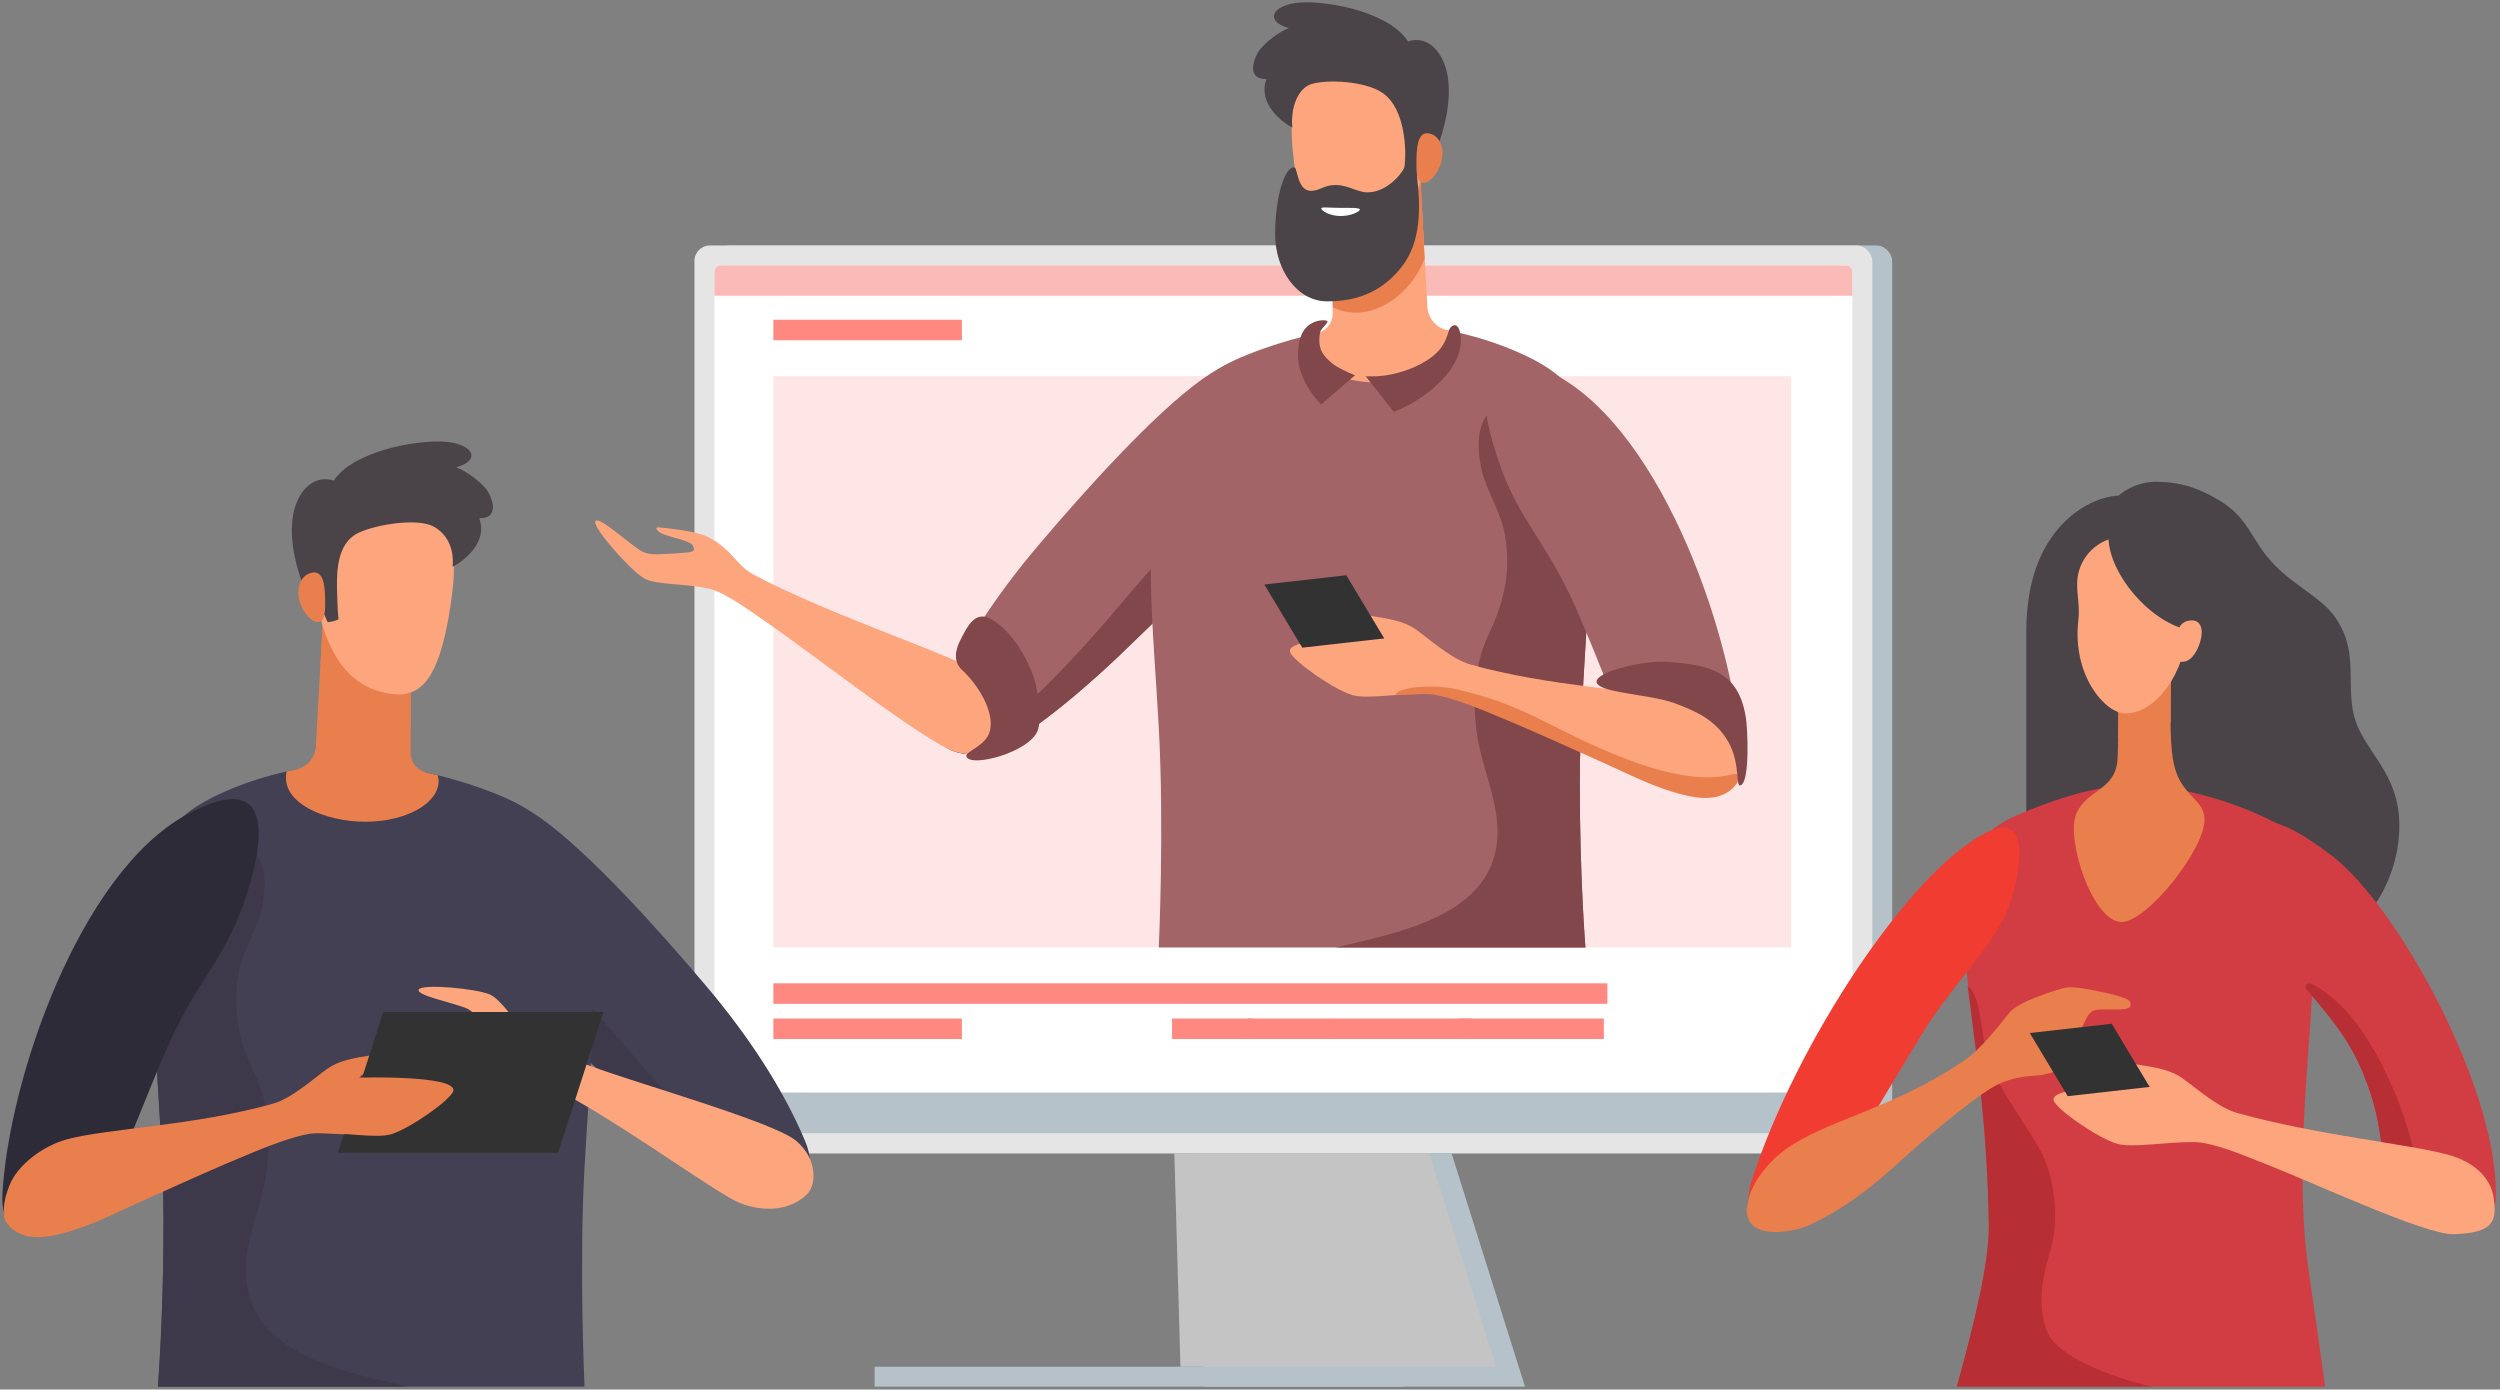 <?xml version="1.0" encoding="UTF-8"?>
<svg width="448px" height="249px" viewBox="0 0 448 249" version="1.1" xmlns="http://www.w3.org/2000/svg" xmlns:xlink="http://www.w3.org/1999/xlink">
    <rect x="0" y="0" width="448" height="249" fill="#808080" stroke="none"/>
    <!-- Generator: Sketch 51.3 (57544) - http://www.bohemiancoding.com/sketch -->
    <title>Group 7</title>
    <desc>Created with Sketch.</desc>
    <defs></defs>
    <g id="Page-1" stroke="none" stroke-width="1" fill="none" fill-rule="evenodd">
        <g id="Dedicated-Engagement-Model-Copy" transform="translate(-1033, -526)" fill-rule="nonzero">
            <g id="Group-7" transform="translate(1032, 526)">
                <rect id="Rectangle-2" stroke-opacity="0" stroke="#FFFFFF" x="0.5" y="0.5" width="449" height="249"></rect>
                <g id="direct-communication" transform="translate(1, 0)">
                    <g id="Group_8" transform="translate(124.074, 43.719)">
                        <rect id="Rectangle_13" fill="#B6C2C9" x="3.941" y="0.27" width="211.064" height="162.688" rx="2.769"></rect>
                        <g id="Group_7" transform="translate(0.372, 0.27)">
                            <rect id="Rectangle_14" fill="#E5E5E5" x="0" y="0" width="211.064" height="162.688" rx="2.769"></rect>
                            <rect id="Rectangle_15" fill="#FFFFFF" x="3.568" y="3.57" width="203.928" height="155.548" rx="1.177"></rect>
                            <rect id="Rectangle_16" fill="#FFE6E6" x="14.139" y="23.414" width="182.388" height="102.381"></rect>
                            <rect id="Rectangle_17" fill="#FF8881" x="14.139" y="132.224" width="149.46" height="3.674"></rect>
                            <rect id="Rectangle_18" fill="#FF8881" x="14.139" y="138.531" width="33.785" height="3.674"></rect>
                            <rect id="Rectangle_19" fill="#FF8881" x="137.129" y="138.531" width="25.833" height="3.674"></rect>
                            <path d="M3.568,151.79 L207.495,151.79 L207.495,157.962 C207.495,158.601 206.978,159.118 206.34,159.118 L4.731,159.118 C4.422,159.118 4.126,158.995 3.908,158.777 C3.69,158.559 3.568,158.263 3.568,157.954 L3.568,151.79 Z" id="Rectangle_25" fill="#B6C2C9"></path>
                            <rect id="Rectangle_26" fill="#FF8881" x="14.139" y="13.311" width="33.785" height="3.674"></rect>
                            <path d="M4.731,3.57 L206.342,3.57 C206.979,3.57 207.495,4.086 207.495,4.724 L207.495,9.01 L3.568,9.01 L3.568,4.733 C3.568,4.09 4.089,3.57 4.731,3.57 Z" id="Rectangle_27" fill="#FABAB7"></path>
                            <rect id="Rectangle_28" fill="#FF8881" x="113.512" y="138.531" width="25.833" height="3.674"></rect>
                            <rect id="Rectangle_29" fill="#FF8881" x="85.585" y="138.531" width="14.567" height="3.674"></rect>
                            <rect id="Rectangle_30" fill="#FF8881" x="99.099" y="138.531" width="14.567" height="3.674"></rect>
                        </g>
                    </g>
                    <g id="Group_9" transform="translate(156.724, 206.628)">
                        <polygon id="Path_6" fill="#B6C2C9" points="103.395 0.048 57.768 0.048 58.969 41.858 116.557 41.858"></polygon>
                        <rect id="Rectangle_31" fill="#B6C2C9" x="0.005" y="38.288" width="94.857" height="3.57"></rect>
                        <polygon id="Path_7" fill="#C4C4C4" points="111.38 38.288 99.343 0.048 53.717 0.048 54.814 38.288"></polygon>
                    </g>
                    <g id="Group_10" transform="translate(106.303, 0.304)">
                        <path d="M72.969,133.745 C67.358,136.433 58.028,134.499 61.849,125.414 C65.961,115.636 72.443,106.094 79.565,97.669 C88.151,87.51 100.403,73.908 109.047,67.709 C125.831,55.673 124.751,75.276 122.241,83.422 C118.604,95.218 105.962,105.708 96.554,114.989 C89.155,122.287 79.088,130.815 72.969,133.745 Z" id="Path_8" fill="#A36468"></path>
                        <path d="M118.53,63.939 C118.578,67.187 118.235,70.43 117.507,73.596 C114.384,86.491 102.132,98.855 93.082,109.627 C85.964,118.099 76.217,128.132 70.189,131.832 C68.041,133.145 65.525,133.722 63.02,133.476 C65.535,135.304 69.831,135.247 72.967,133.745 C79.086,130.815 89.154,122.287 96.553,114.986 C105.961,105.704 118.603,95.215 122.239,83.419 C124.125,77.305 125.203,64.742 118.53,63.939 Z" id="Path_9" fill="#81474A"></path>
                        <path d="M64.916,134.417 C59.628,132.879 38.792,116.427 31.088,111.233 C29.697,110.295 23.976,105.979 20.937,105.242 C16.517,104.171 11.288,104.603 9.081,103.309 C6.633,101.874 -0.083,94.265 0.372,93.131 C0.816,92.025 5.568,96.397 8.269,98.224 C9.481,99.044 10.7,99.051 12.066,99.01 C13.71,98.957 15.462,98.821 16.662,98.721 C17.53,98.648 18.12,98.446 18.055,98.104 C17.949,97.546 17.941,97.28 16.943,96.811 C15.766,96.258 12.716,95.708 11.899,95.065 C11.016,94.37 11.179,94.102 12.126,94.222 C13.625,94.412 17.13,94.728 19.596,95.523 C20.825,95.965 21.966,96.623 22.964,97.466 C25.499,99.404 26.015,101.236 28.988,102.8 C41.29,109.263 58.577,115.112 66.501,118.809 C70.443,120.648 74.996,125.165 74.282,130.664 C73.98,132.989 70.176,135.948 64.916,134.417 Z" id="Path_10" fill="#FDA57D"></path>
                        <path d="M177.804,169.479 L101.35,169.479 C101.35,169.479 102.351,148.216 101.35,130.056 C100.324,111.433 98.273,95.016 102.354,80.367 C103.71,75.5 106.225,68.373 114.633,64.386 C120.619,61.548 132.823,57.74 143.117,57.853 C150.879,58.01 158.536,59.684 165.655,62.781 C177.72,68.032 177.506,73.351 178.299,80.243 C180.163,96.429 176.791,119.567 176.791,140.067 C176.791,156.838 177.804,169.479 177.804,169.479 Z" id="Path_11" fill="#A36468"></path>
                        <path d="M178.299,80.246 C178.162,79.072 178.059,77.93 177.914,76.843 C176.33,75.739 174.692,74.715 173.005,73.775 C163.805,68.607 156.557,72.31 159.231,84.025 C159.967,87.256 162.469,91.327 163.18,94.584 C164.713,101.695 163.18,107.67 160.618,113.035 C157.953,118.606 157.482,124.296 158.313,130.836 C159.127,137.255 162.536,143.7 162.005,150.179 C160.883,163.702 144.685,166.728 133.12,169.479 L177.802,169.479 C177.802,169.479 176.791,156.838 176.791,140.066 C176.791,119.566 180.158,96.426 178.299,80.246 Z" id="Path_12" fill="#81474A"></path>
                        <path d="M205.67,135.041 C206.244,145.954 193.88,143.585 188.066,134.804 C183.284,127.582 181.509,121.094 176.305,109.108 C171.023,96.943 166.059,93.287 162.395,82.767 C159.104,73.319 155.849,57.848 172.621,66.952 C191.839,77.383 204.59,114.51 205.67,135.041 Z" id="Path_13" fill="#A36468"></path>
                        <path d="M199.43,142.265 C194.339,142.265 170.429,131.082 160.568,127.246 C158.882,126.59 152.973,123.989 149.609,123.954 C144.716,123.902 138.654,125.044 136.014,124.25 C132.543,123.207 125.129,117.919 124.861,116.46 C124.337,113.607 141.749,114.098 141.749,114.098 C141.749,114.098 136.157,109.555 139.224,110.042 C142.349,110.538 145.195,110.94 147.386,112.469 C149.687,114.075 153.721,117.797 157.203,118.778 C171.36,122.763 187.053,123.226 194.14,125.167 C198.427,126.341 202.992,129.778 204.394,133.39 C205.232,135.55 207.755,142.265 199.43,142.265 Z" id="Path_14" fill="#FDA57D"></path>
                        <path d="M154.734,59.232 L153.175,58.905 C151.129,58.514 149.611,56.782 149.49,54.702 C148.948,45.313 148.204,31.201 148.204,31.201 L132.515,31.201 L132.515,55.893 C132.51,57.606 131.314,59.086 129.64,59.449 C128.971,59.597 128.308,59.753 127.653,59.916 C127.553,60.259 127.504,60.614 127.507,60.97 C127.507,64.99 133.384,68.247 140.631,68.247 C147.878,68.247 155.99,64.83 154.734,59.232 Z" id="Path_15" fill="#FDA57D"></path>
                        <path d="M148.991,45.978 C147.244,50.94 142.027,56.006 136.168,55.714 C134.893,55.658 133.647,55.319 132.519,54.722 L132.519,31.195 L148.204,31.195 C148.204,31.195 148.589,38.43 148.991,45.978 Z" id="Path_16" fill="#EA7F4E"></path>
                        <path d="M148.803,29.744 C146.379,41.429 141.216,44.717 136.109,44.717 C130.765,44.717 127.528,42.384 125.912,31.201 C124.172,19.165 125.104,14.645 132.037,12.06 C134.978,10.964 142.486,10.857 145.938,14.311 C148.977,17.351 149.72,25.326 148.803,29.744 Z" id="Path_17" fill="#FDA57D"></path>
                        <path d="M153.191,13.823 C152.617,9.339 149.757,5.896 146.012,7.109 C143.941,3.954 139.667,2.387 137.271,1.616 C134.128,0.604 128.405,-0.378 125.06,0.375 C121.496,1.178 120.63,3.579 124.649,4.738 C122.837,5.418 120.66,7.154 119.531,8.505 C118.485,9.759 116.804,13.963 120.643,13.851 C119.063,18.206 123.353,21.55 125.284,22.56 C124.875,18.342 126.681,15.411 128.625,14.786 C131.516,13.858 138.447,14.219 141.513,16.386 C145.646,19.307 145.729,27.001 145.393,29.508 C145.279,30.357 142.478,34.168 138.723,34.168 C137.006,34.168 135.271,32.847 133.02,32.847 C130.947,32.847 130.223,33.895 128.615,33.895 C126.21,33.895 126.21,29.901 125.712,29.738 C124.153,29.228 122.206,34.446 122.206,41.721 C122.206,47.906 126.022,53.7 131.553,53.7 C137.959,53.7 141.947,51.219 144.867,47.527 C148.392,43.069 148.28,36.859 147.614,31.2 C149.29,29.809 150.572,27.977 150.988,26.904 C152.561,22.852 153.734,18.064 153.191,13.823 Z" id="Path_18" fill="#4A4347"></path>
                        <path d="M137.388,37.269 C137.388,37.592 135.842,38.409 133.934,38.409 C132.026,38.409 130.48,37.484 130.48,37.033 C130.48,36.734 132.026,36.948 133.934,36.948 C135.842,36.948 137.388,36.889 137.388,37.269 Z" id="Path_19" fill="#FFFFFF"></path>
                        <path d="M152.12,28.009 C151.775,30.431 149.757,32.812 148.522,32.438 C147.519,32.136 147.471,30.454 147.53,28.009 C147.583,25.702 147.902,23.58 149.404,23.58 C150.906,23.58 152.534,25.095 152.12,28.009 Z" id="Path_20" fill="#EA7F4E"></path>
                        <path d="M204.064,138.47 C195.533,140.612 183.771,135.741 171.722,129.609 C163.873,125.614 160.189,124.551 154.843,123.24 C151.131,122.33 144.921,122.668 143.832,124.025 C143.369,124.604 148.387,123.818 150.524,124.155 C153.651,124.644 157.976,126.358 160.887,127.551 C167.553,130.286 174.134,133.29 180.708,136.241 C185.514,138.398 190.362,140.947 195.516,142.165 C197.678,142.676 200.276,143.119 202.698,141.991 C205.01,140.916 206.607,137.83 204.064,138.47 Z" id="Path_21" fill="#EA7F4E"></path>
                        <polygon id="Path_22" fill="#323232" points="134.953 102.779 120.269 104.439 127.065 115.757 141.749 114.098"></polygon>
                        <path d="M206.559,128.307 C205.227,119.872 199.972,118.864 192.478,118.289 C187.16,117.88 173.973,121.503 182.715,123.451 C186.482,124.29 190.896,124.602 194.049,125.808 C197.425,127.099 201.047,128.566 203.365,132.556 C205.689,136.556 204.597,140.988 205.689,140.398 C207.295,139.529 206.872,130.282 206.559,128.307 Z" id="Path_23" fill="#81474A"></path>
                        <path d="M79.664,130.584 C80.36,128.723 79.814,123.761 78.976,121.165 C78.048,118.289 75.193,112.809 71.338,110.651 C68.321,108.961 66.957,112.149 65.779,114.434 C64.963,116.017 64.395,118.205 66.127,119.79 C68.875,122.308 71.921,127.118 71.106,130.611 C70.436,133.476 66.528,134.324 66.876,135.27 C67.626,137.306 78.191,134.52 79.664,130.584 Z" id="Path_24" fill="#81474A"></path>
                        <path d="M130.427,72.199 L136.511,66.951 C135.406,66.496 133.347,65.574 132.519,64.887 C130.967,63.602 129.732,62.393 130.231,59.388 C130.43,58.189 132.798,57.086 130.764,57.086 C129.28,57.112 127.917,57.906 127.161,59.183 C126.386,60.613 126.187,62.75 126.353,64.3 C126.669,67.258 128.419,70.001 130.427,72.199 Z" id="Path_27" fill="#81474A"></path>
                        <path d="M155.251,58.924 C154.559,57.047 153.464,58.464 153.373,58.809 C152.65,61.589 151.36,63.281 148.29,64.923 C146.077,66.108 142.615,67.209 139.492,67.137 C139.146,67.12 138.799,67.124 138.453,67.148 L143.464,73.498 C149.173,71.368 156.929,65.164 155.251,58.924 Z" id="Path_28" fill="#81474A"></path>
                    </g>
                    <g id="Group_39" transform="translate(312.945, 86.307)">
                        <path d="M101.656,84.074 L101.197,79.479 C101.167,79.176 101.049,77.681 100.867,75.37 C100.002,64.465 97.723,35.677 96.39,26.884 C93.952,10.82 86.394,0.026 73.407,0.026 C70.957,0.046 68.591,0.918 66.714,2.492 C63.184,2.699 59.947,4.612 57.994,6.314 C52.636,10.984 50.169,17.974 50.169,26.985 L50.169,84.074 L101.656,84.074 Z" id="Path_55" fill="#4A4347"></path>
                        <path d="M97.829,84.075 C112.727,83.742 119.523,66.485 116.186,55.968 C114.236,49.826 109.631,46.537 108.673,40.959 C107.669,35.107 109.577,29.799 105.302,24.019 C102.873,20.734 98.359,18.735 94.666,14.95 C90.34,10.518 90.269,6.696 84.805,3.395 C74.208,-3.007 73.079,6.939 79.768,14.901 C82.965,18.705 91.131,22.176 92.5,28.579 C93.606,33.756 90.09,40.166 90.243,46.143 C90.387,51.744 93.911,55.702 94.855,61.162 C95.603,65.49 93.517,70.215 92.119,74.051 C89.765,80.507 88.249,84.199 97.829,84.075 Z" id="Path_56" fill="#4A4347"></path>
                        <path d="M100.819,141.802 C101.185,144.231 102.344,152.18 103.72,162.181 L37.726,162.181 C41.012,150.325 43.533,139.735 43.454,133.223 C42.916,89.628 30.471,67.446 48.4,59.824 C54.342,57.299 64.219,53.474 73.061,54.545 C80.637,55.412 87.996,57.633 94.787,61.104 C109.254,68.292 95.923,109.267 100.819,141.802 Z" id="Path_57" fill="#D23D43"></path>
                        <path d="M82.105,60.314 C81.88,56.625 77.518,56.286 76.453,49.812 C75.804,45.869 76.081,40.705 76.081,34.224 C73.422,38.059 69.04,40.808 66.628,39.783 C66.696,43.553 66.611,48.218 66.516,49.733 C66.159,55.397 60.999,55.124 59.127,59.516 C57.215,64.003 62.02,78.916 67.259,78.916 C71.822,78.917 82.428,65.6 82.105,60.314 Z" id="Path_58" fill="#EA7F4E"></path>
                        <path d="M76.08,34.223 C76.08,37.489 76.012,40.419 76.029,43.024 C73.21,48.243 68.559,48.132 66.623,46.033 C66.657,44.112 66.664,41.815 66.623,39.785 C69.038,40.805 73.424,38.062 76.08,34.223 Z" id="Path_59" fill="#EA7F4E"></path>
                        <path d="M64.898,10.365 C62.354,11.277 60.397,13.347 59.626,15.938 C58.729,18.942 59.893,21.416 59.498,24.786 C58.338,34.684 64.292,41.536 67.888,41.536 C73.57,41.536 78.633,34.021 78.974,26.543 C72.001,24.855 65.244,16.599 64.898,10.365 Z" id="Path_60" fill="#FDA57D"></path>
                        <path d="M81.345,28.648 C80.713,30.777 79.489,32.489 77.847,32.275 C77.04,32.169 77.071,30.142 77.15,27.99 C77.196,26.722 77.598,24.981 79.739,24.869 C81.445,24.78 81.981,26.509 81.345,28.648 Z" id="Path_61" fill="#FDA57D"></path>
                        <path d="M134.333,127.583 C134.336,137.92 122.477,135.672 116.955,127.316 C112.414,120.444 115.15,117.068 110.381,105.678 C105.542,94.119 96.193,88.836 92.896,79.747 C89.707,70.955 83.955,50.826 105.101,67.181 C116.611,76.083 134.33,108.121 134.333,127.583 Z" id="Path_63" fill="#D23D43"></path>
                        <path d="M53.948,152.407 C51.881,147.239 53.239,142.157 54.586,137.356 C55.991,132.377 55.36,125.701 53.177,120.851 C51.065,116.137 44.427,108.261 43.077,102.587 C41.803,97.239 42.052,92.346 39.661,90.348 C41.037,101.507 43.236,115.665 43.455,133.216 C43.534,139.73 41.011,150.323 37.73,162.175 L72.595,162.175 C65.386,160.421 55.738,156.865 53.948,152.407 Z" id="Path_64" fill="#B72E34"></path>
                        <path d="M12.107,130.048 C8.779,134.394 -2.623,136.254 1.137,124.704 C8.921,100.795 29.181,69.758 43.078,62.848 C49.566,59.623 49.806,66.076 47.868,73.589 C45.639,82.231 37.724,88.879 31.784,98.491 C24.149,110.844 17.347,123.205 12.107,130.048 Z" id="Path_65" fill="#F13C31"></path>
                        <path d="M8.851,133.494 C17.687,131.281 29.001,119.71 36.849,113.591 C38.266,112.486 43.387,108.284 46.565,107.246 C51.187,105.738 53.455,106.896 55.74,105.38 C57.685,104.09 59.256,99.592 60.723,96.585 C61.71,94.559 62.289,94.587 64.69,94.58 C66.729,94.573 69.511,94.891 68.748,93.195 C68.454,92.541 65.501,91.777 62.301,91.179 C59.729,90.699 57.961,90.409 56.614,90.813 C55.333,91.199 48.798,93.116 47.141,95.171 C45.401,97.329 42.128,101.627 39.157,103.657 C26.18,112.523 14.234,114.355 6.801,119.83 C3.498,122.263 0.055,126.766 0.191,130.508 C0.351,134.971 4.891,134.486 8.851,133.494 Z" id="Path_66" fill="#EA7F4E"></path>
                        <path d="M100.255,90.851 C103.833,95.02 107.763,99.435 110.383,105.681 C115.148,117.071 112.414,120.442 116.95,127.319 C118.012,128.922 119.328,130.342 120.846,131.523 C121.109,124.733 119.149,116.939 116.863,111.134 C114.014,103.886 109.205,94.389 101.829,90.27 C100.545,89.549 100.193,90.024 100.255,90.851 Z" id="Path_67" fill="#B72E34"></path>
                        <path d="M126.857,134.865 C121.67,135.065 101.516,125.505 91.461,121.657 C89.742,120.999 83.716,118.39 80.286,118.354 C75.297,118.303 69.115,119.448 66.423,118.651 C62.885,117.605 55.323,112.301 55.05,110.837 C54.515,107.977 72.271,108.467 72.271,108.467 C72.271,108.467 66.567,103.91 69.696,104.399 C72.883,104.895 75.785,105.299 78.019,106.833 C80.365,108.444 84.479,112.178 88.03,113.159 C102.466,117.157 118.469,118.656 125.695,120.602 C130.066,121.779 133.316,124.454 133.909,128.275 C134.59,132.672 133.747,134.599 126.857,134.865 Z" id="Path_68" fill="#FDA57D"></path>
                        <polygon id="Path_69" fill="#323232" points="65.475 97.15 50.791 98.809 57.587 110.128 72.27 108.468"></polygon>
                        <path d="M10.837,133.41 C16.306,131.077 22.169,126.742 26.822,122.467 C31.69,117.996 39.663,111.275 43.858,108.692 C48.286,105.963 52.862,106.666 53.455,106.192 C54.084,105.688 44.87,105.112 41.363,107.63 C35.91,111.545 30.827,116.536 25.832,120.963 C21.606,124.71 17.133,129.032 11.512,130.501 C8.687,131.312 5.687,131.285 2.877,130.422 C0.803,129.779 -0.646,128.985 0.331,131.973 C1.592,135.832 8.772,134.291 10.837,133.41 Z" id="Path_70" fill="#EA7F4E"></path>
                    </g>
                    <g id="Group_40" transform="translate(0.089, 78.864)">
                        <path d="M133.045,133.888 C138.655,136.576 147.986,134.642 144.165,125.557 C140.052,115.779 133.571,106.237 126.449,97.813 C117.863,87.653 105.61,74.051 96.967,67.853 C80.183,55.816 81.262,75.419 83.773,83.565 C87.41,95.361 100.051,105.851 109.459,115.132 C116.858,122.43 126.925,130.958 133.045,133.888 Z" id="Path_75" fill="#444053"></path>
                        <path d="M87.483,64.082 C87.435,67.33 87.778,70.573 88.506,73.739 C91.629,86.634 103.881,98.998 112.932,109.77 C120.049,118.242 129.796,128.275 135.825,131.973 C137.972,133.286 140.488,133.863 142.993,133.617 C140.479,135.445 136.182,135.388 133.046,133.886 C126.927,130.956 116.86,122.428 109.461,115.127 C100.051,105.847 87.41,95.359 83.773,83.563 C81.888,77.448 80.811,64.885 87.483,64.082 Z" id="Path_76" fill="#3D394A"></path>
                        <path d="M28.21,169.622 L104.663,169.622 C104.663,169.622 103.663,148.359 104.663,130.199 C105.689,111.576 107.741,95.159 103.659,80.51 C102.303,75.643 99.788,68.516 91.381,64.529 C85.394,61.691 73.19,57.883 62.897,57.997 C55.135,58.153 47.478,59.827 40.358,62.924 C28.294,68.175 28.508,73.494 27.714,80.386 C25.851,96.572 29.222,119.71 29.222,140.21 C29.222,156.981 28.21,169.622 28.21,169.622 Z" id="Path_77" fill="#444053"></path>
                        <path d="M29.222,140.209 C29.222,156.981 28.211,169.622 28.211,169.622 L72.893,169.622 C61.328,166.871 45.129,163.846 44.007,150.322 C43.476,143.843 46.885,137.398 47.699,130.979 C48.53,124.44 48.059,118.75 45.395,113.179 C42.833,107.814 41.3,101.84 42.833,94.727 C43.544,91.471 46.045,87.4 46.782,84.169 C49.454,72.453 42.207,68.751 33.007,73.919 C31.321,74.858 29.682,75.882 28.099,76.987 C27.953,78.075 27.851,79.215 27.713,80.389 C25.855,96.569 29.222,119.709 29.222,140.209 Z" id="Path_78" fill="#3D394A"></path>
                        <path d="M0.344,135.184 C-0.23,146.098 12.133,143.729 17.947,134.947 C22.729,127.726 24.504,121.238 29.708,109.251 C34.99,97.087 39.955,93.431 43.619,82.91 C46.909,73.463 50.164,57.992 33.393,67.095 C14.176,77.527 1.423,114.653 0.344,135.184 Z" id="Path_79" fill="#2E2B38"></path>
                        <path d="M51.279,59.375 L52.838,59.049 C54.884,58.658 56.403,56.925 56.523,54.845 C57.067,45.456 57.809,31.344 57.809,31.344 L73.499,31.344 L73.499,56.036 C73.503,57.75 74.699,59.229 76.373,59.592 C77.043,59.74 77.705,59.896 78.36,60.06 C78.46,60.402 78.51,60.757 78.506,61.114 C78.506,65.133 72.63,68.391 65.382,68.391 C58.135,68.391 50.023,64.974 51.279,59.375 Z" id="Path_80" fill="#EA7F4E"></path>
                        <path d="M73.498,31.341 L73.498,51.439 C72.361,51.991 71.113,52.278 69.849,52.279 C63.467,52.064 58.926,45.456 57.359,39.929 C57.616,35.052 57.813,31.341 57.813,31.341 L73.498,31.341 Z" id="Path_81" fill="#EA7F4E"></path>
                        <path d="M56.857,29.887 C59.346,41.572 64.867,44.78 70.064,45.498 C75.452,46.242 78.462,42.49 80.37,31.344 C82.423,19.341 81.126,15.02 74.078,12.203 C71.096,11.011 63.345,11 59.799,14.454 C56.678,17.494 55.917,25.47 56.857,29.887 Z" id="Path_82" fill="#FDA57D"></path>
                        <path d="M86.923,8.648 C85.766,7.297 83.528,5.562 81.666,4.882 C85.794,3.724 84.905,1.321 81.244,0.519 C77.808,-0.234 71.93,0.747 68.702,1.759 C66.241,2.531 61.851,4.098 59.724,7.253 C55.878,6.04 52.94,9.483 52.35,13.967 C51.792,18.208 52.997,22.996 54.614,27.049 C55.362,28.767 56.559,30.25 58.079,31.345 C58.224,31.786 58.408,32.213 58.63,32.622 C59.301,32.585 59.959,32.417 60.565,32.125 C60.492,31.55 60.377,29.711 60.332,27.848 C60.245,24.275 59.968,18.448 64.345,16.53 C67.861,14.989 74.374,14.124 77.19,15.299 C79.118,16.103 81.434,18.487 81.014,22.703 C82.998,21.693 87.404,18.349 85.781,13.995 C89.724,14.105 87.999,9.902 86.923,8.648 Z" id="Path_83" fill="#4A4347"></path>
                        <path d="M53.45,28.152 C53.804,30.574 55.878,32.955 57.146,32.581 C58.176,32.279 58.225,30.597 58.166,28.152 C58.111,25.845 57.782,23.723 56.241,23.723 C54.7,23.723 53.024,25.239 53.45,28.152 Z" id="Path_85" fill="#EA7F4E"></path>
                        <path d="M142.452,125.472 C138.383,122.169 114.126,115.286 105.859,112.216 C104.367,111.662 97.866,109.652 95.644,107.668 C92.413,104.78 89.935,100.36 87.72,99.366 C85.265,98.263 75.621,97.406 74.969,98.439 C74.332,99.445 80.356,100.648 83.258,101.721 C84.56,102.202 85.225,103.168 85.926,104.282 C86.771,105.623 87.608,107.1 88.176,108.114 C88.59,108.85 88.745,109.437 88.439,109.587 C87.941,109.833 87.726,109.983 86.817,109.463 C85.742,108.852 83.664,106.748 82.714,106.477 C81.688,106.184 81.564,106.471 82.17,107.155 C83.128,108.237 85.269,110.842 87.227,112.337 C88.24,113.054 89.378,113.575 90.583,113.871 C93.484,114.746 95.212,114.076 98.052,115.522 C109.802,121.503 123.754,131.819 130.952,135.947 C134.534,138.002 140.564,138.961 144.532,135.146 C146.21,133.535 146.501,128.76 142.452,125.472 Z" id="Path_86" fill="#FDA57D"></path>
                        <polygon id="Path_87" fill="#323232" points="99.917 127.702 60.456 127.702 68.589 102.492 108.05 102.492"></polygon>
                        <path d="M64.266,114.241 C64.266,114.241 64.572,113.993 65.001,113.618 L66.071,110.299 C63.231,110.751 60.649,111.202 58.628,112.612 C56.328,114.218 52.294,117.941 48.811,118.921 C34.654,122.906 18.961,123.369 11.874,125.31 C7.587,126.484 3.022,129.921 1.62,133.533 C0.782,135.693 -1.741,142.408 6.584,142.408 C11.676,142.408 35.585,131.225 45.446,127.389 C47.132,126.733 53.041,124.132 56.405,124.097 C61.298,124.045 67.36,125.187 70,124.393 C73.472,123.35 80.885,118.062 81.153,116.603 C81.677,113.752 64.266,114.241 64.266,114.241 Z" id="Path_88" fill="#EA7F4E"></path>
                        <path d="M3.315,142.134 C5.737,143.262 8.336,142.819 10.497,142.308 C15.652,141.09 20.499,138.541 25.306,136.384 C31.877,133.433 38.461,130.43 45.126,127.694 C48.037,126.501 52.362,124.787 55.489,124.298 C57.626,123.963 62.645,124.746 62.181,124.168 C61.093,122.811 54.882,122.473 51.17,123.383 C45.825,124.694 42.14,125.757 34.291,129.752 C22.242,135.885 10.48,140.755 1.95,138.613 C-0.594,137.973 1.004,141.059 3.315,142.134 Z" id="Path_89" fill="#EA7F4E"></path>
                    </g>
                </g>
            </g>
        </g>
    </g>
</svg>